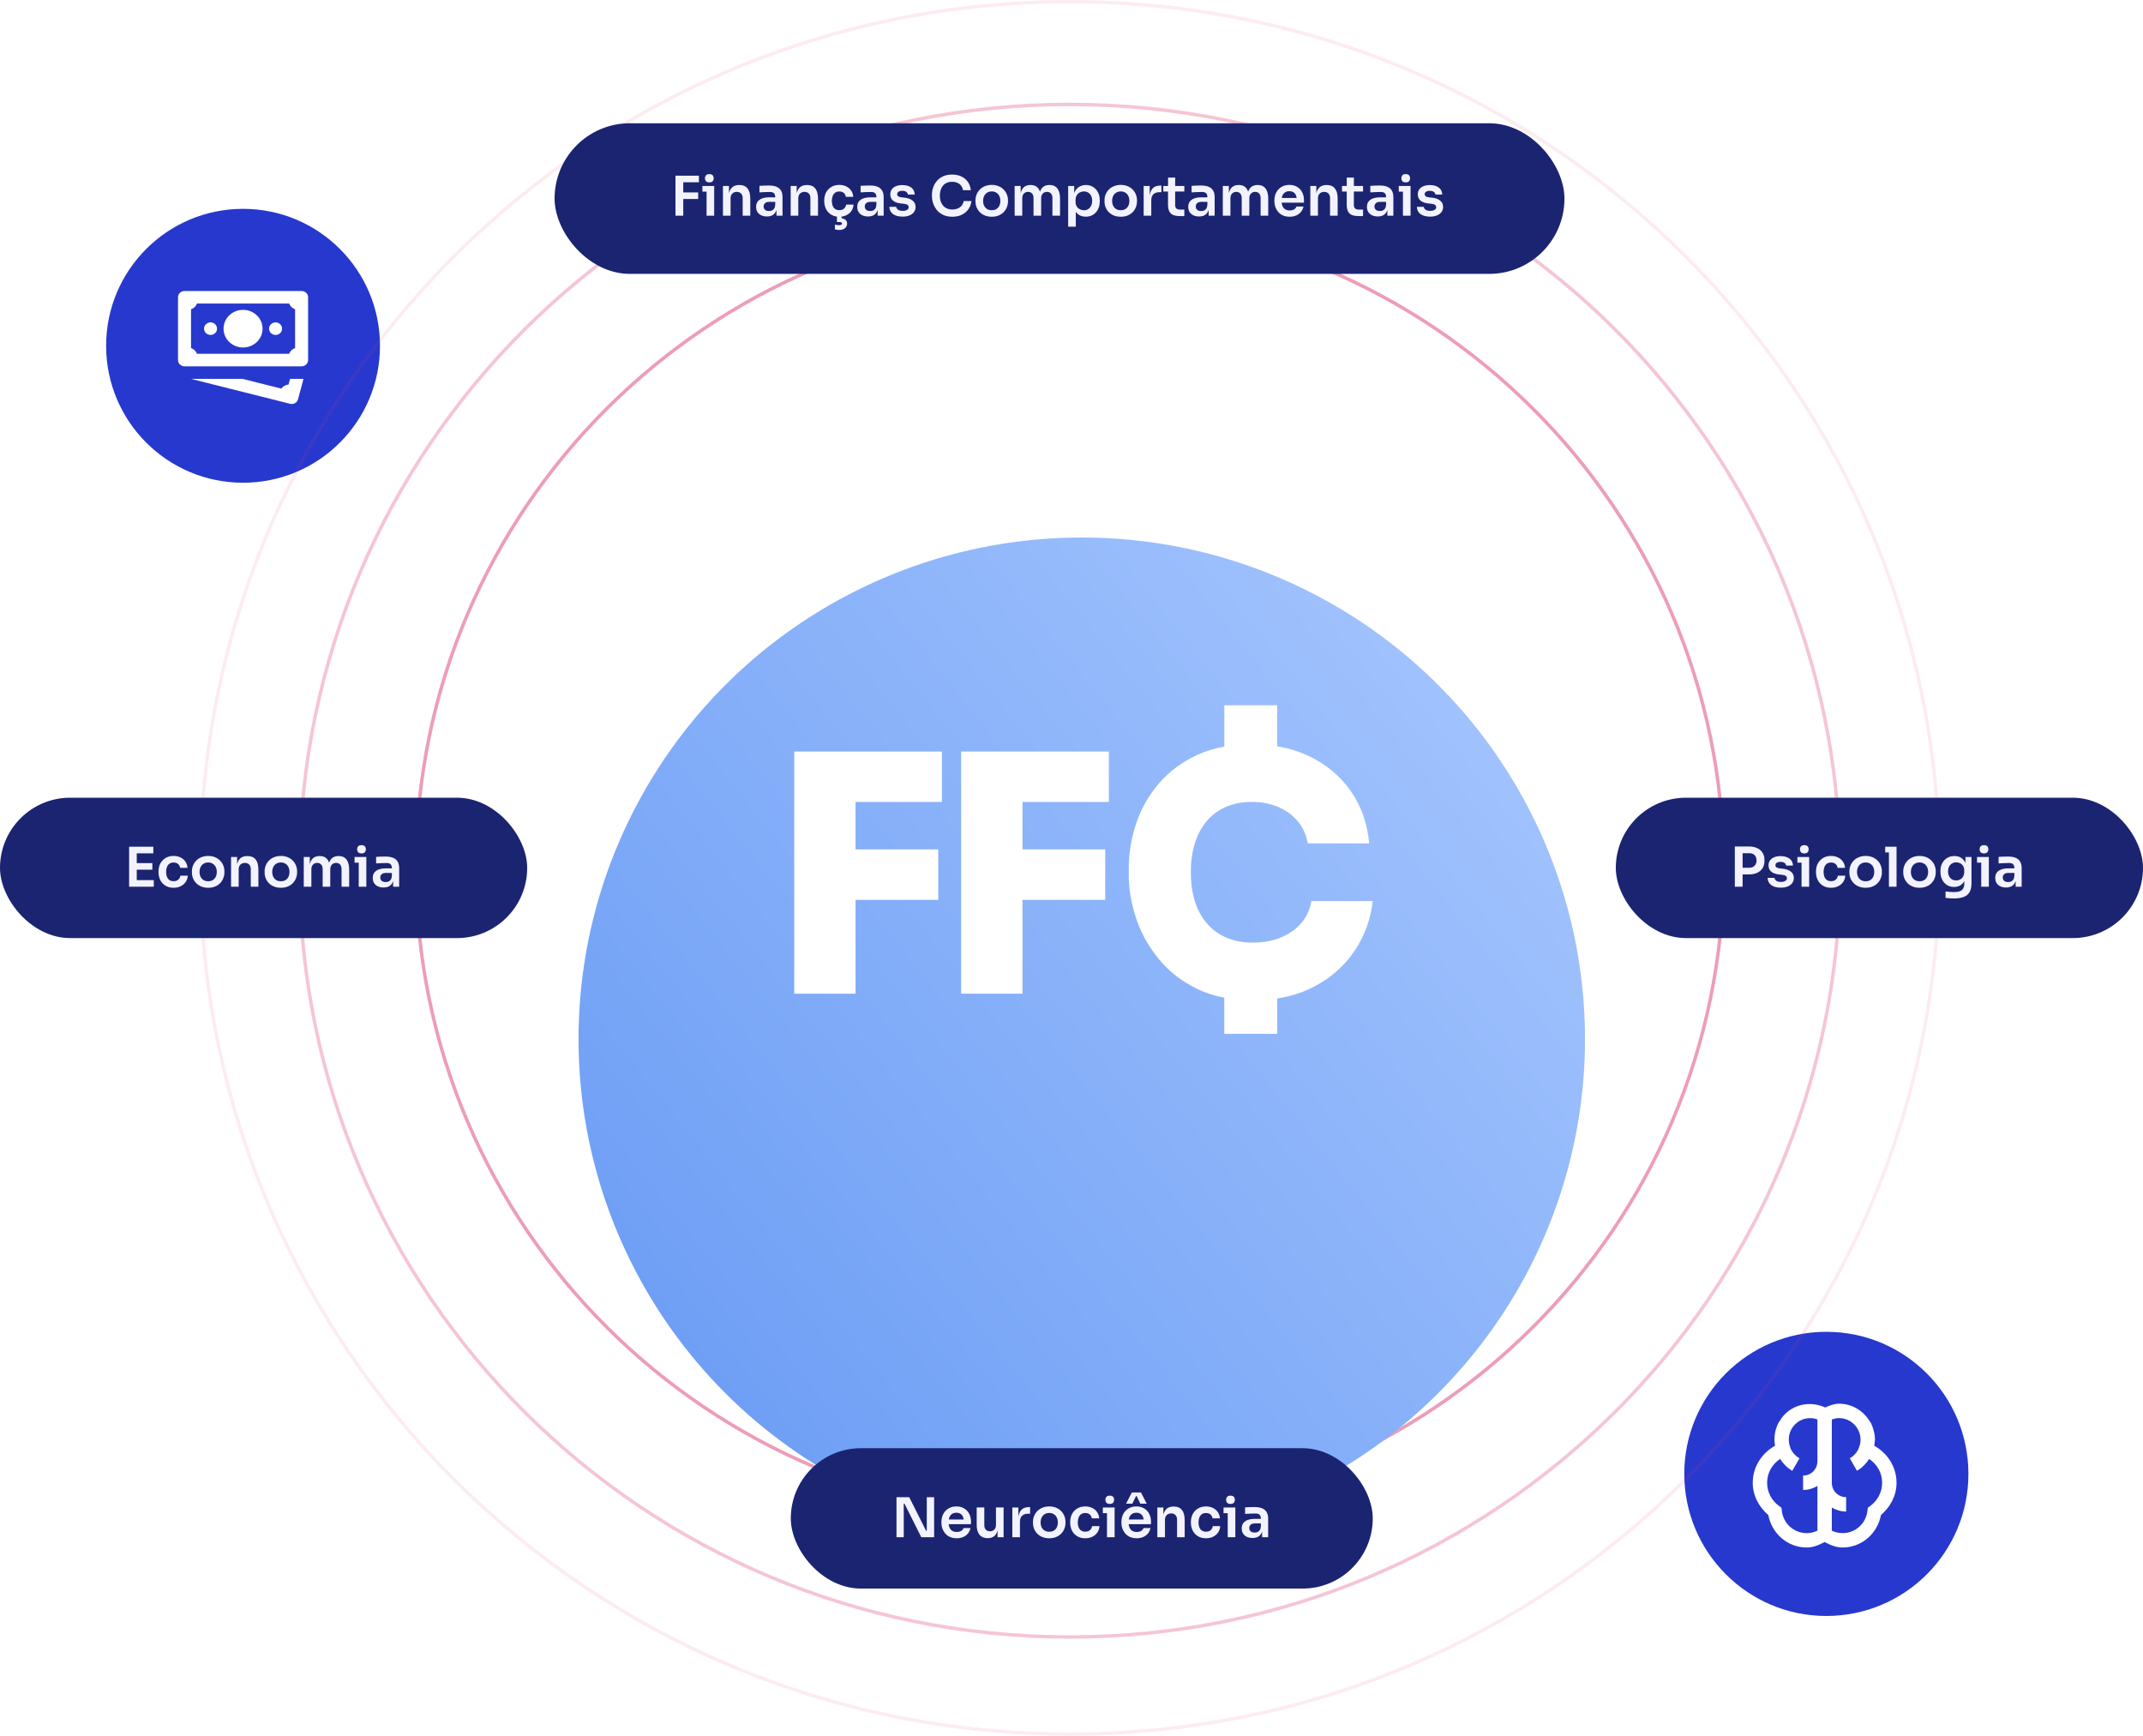 <svg width="626" height="507" viewBox="0 0 626 507" fill="none" xmlns="http://www.w3.org/2000/svg">
<circle cx="533.5" cy="430.5" r="41.5" fill="#2738CE"/>
<path d="M537.2 410C535.711 410 534.427 410.558 533.168 411.112C529.289 409.314 524.567 409.885 521.376 413.076C520.703 413.75 520.18 414.495 519.768 415.283L519.707 415.25C518.432 417.456 518.105 419.938 518.513 422.28C514.679 424.433 512 428.402 512 433.1C512 436.922 513.862 440.215 516.549 442.517C517.546 447.867 522.117 452 527.75 452C529.686 452 531.393 451.252 533 450.404C534.607 451.252 536.314 452 538.25 452C543.883 452 548.454 447.867 549.451 442.517C552.138 440.215 554 436.922 554 433.1C554 428.4 551.321 424.426 547.487 422.272C547.569 421.8 547.638 421.329 547.655 420.849C547.669 420.732 547.7 420.624 547.7 420.5C547.7 420.066 547.666 419.641 547.614 419.22C547.611 419.197 547.605 419.174 547.602 419.151C547.541 418.683 547.419 418.24 547.298 417.793C547.18 417.35 547.067 416.908 546.888 416.476C546.877 416.451 546.87 416.424 546.859 416.398C546.694 416.009 546.51 415.625 546.293 415.25L546.248 415.279C544.426 412.143 541.068 410 537.2 410ZM537.2 414.2C539.637 414.2 541.708 415.569 542.758 417.571C542.887 417.817 542.999 418.068 543.094 418.322C543.16 418.501 543.217 418.685 543.266 418.872C543.318 419.062 543.36 419.254 543.393 419.446C543.437 419.707 543.465 419.974 543.475 420.246C543.481 420.376 543.49 420.505 543.488 420.635C543.48 420.94 543.456 421.243 543.397 421.546C543.397 421.55 543.394 421.554 543.393 421.558C543.326 421.902 543.23 422.247 543.106 422.596L542.86 423.293C542.327 424.369 541.477 425.304 540.35 425.955L542.45 429.593C543.955 428.725 545.122 427.51 545.998 426.131C548.278 427.624 549.8 430.158 549.8 433.1C549.8 435.887 548.439 438.313 546.346 439.851L545.612 440.393L545.506 441.299C545.076 444.97 542.038 447.8 538.25 447.8C537.117 447.8 536.054 447.546 535.1 447.09V440.327C536.336 441.051 537.754 441.498 539.279 441.5L539.284 437.3C536.946 437.297 535.097 435.443 535.1 433.104V414.631C535.768 414.38 536.458 414.2 537.2 414.2ZM529.026 414.221C529.661 414.248 530.293 414.379 530.9 414.598V426.804H530.888C530.891 429.143 529.041 430.997 526.704 431L526.708 435.2C528.239 435.198 529.661 434.747 530.9 434.019V447.09C529.946 447.546 528.883 447.8 527.75 447.8C523.962 447.8 520.924 444.97 520.494 441.299L520.388 440.393L519.654 439.851C517.561 438.313 516.2 435.887 516.2 433.1C516.2 430.158 517.722 427.625 520.002 426.131C520.878 427.51 522.045 428.725 523.55 429.593L525.65 425.955C524.513 425.299 523.655 424.351 523.123 423.264L522.89 422.6C522.517 421.546 522.437 420.421 522.631 419.339C522.661 419.184 522.692 419.029 522.734 418.876C522.775 418.716 522.815 418.556 522.869 418.4C522.989 418.064 523.135 417.733 523.316 417.412C523.589 416.925 523.929 416.462 524.346 416.046C525.644 414.748 527.343 414.147 529.026 414.221Z" fill="white"/>
<circle cx="71" cy="101" r="40" fill="#2738CE"/>
<path d="M53.9 85C52.851 85 52 85.821 52 86.833V105.165C52 106.177 52.851 106.999 53.9 106.999H88.1C89.149 106.999 90 106.177 90 105.165V86.833C90 85.821 89.149 85 88.1 85H53.9ZM57.533 88.666H84.467C84.609 89.052 84.838 89.402 85.138 89.691C85.438 89.981 85.8 90.202 86.2 90.338V101.66C85.8 101.797 85.438 102.018 85.138 102.307C84.838 102.597 84.609 102.947 84.467 103.332H57.533C57.391 102.947 57.162 102.597 56.862 102.307C56.562 102.018 56.2 101.797 55.8 101.66V90.338C56.2 90.202 56.562 89.981 56.862 89.691C57.162 89.402 57.391 89.052 57.533 88.666ZM71 90.5C69.488 90.5 68.038 91.079 66.969 92.111C65.9 93.142 65.3 94.541 65.3 95.999C65.3 97.458 65.9 98.857 66.969 99.888C68.038 100.92 69.488 101.499 71 101.499C72.512 101.499 73.962 100.92 75.031 99.888C76.1 98.857 76.7 97.458 76.7 95.999C76.7 94.541 76.1 93.142 75.031 92.111C73.962 91.079 72.512 90.5 71 90.5ZM61.5 94.166C60.451 94.166 59.6 94.986 59.6 95.999C59.6 97.013 60.451 97.832 61.5 97.832C62.549 97.832 63.4 97.013 63.4 95.999C63.4 94.986 62.549 94.166 61.5 94.166ZM80.5 94.166C79.451 94.166 78.6 94.986 78.6 95.999C78.6 97.013 79.451 97.832 80.5 97.832C81.549 97.832 82.4 97.013 82.4 95.999C82.4 94.986 81.549 94.166 80.5 94.166ZM55.781 110.665L84.734 117.941C85.751 118.196 86.786 117.606 87.05 116.627L88.66 110.665H84.734L84.285 112.316C83.432 112.387 82.662 112.826 82.181 113.508L70.863 110.665H55.781Z" fill="white"/>
<path opacity="0.5" d="M503.5 253.5C503.5 358.432 417.989 443.5 312.5 443.5C207.011 443.5 121.5 358.432 121.5 253.5C121.5 148.568 207.011 63.5 312.5 63.5C417.989 63.5 503.5 148.568 503.5 253.5Z" stroke="#DD3C70"/>
<path opacity="0.3" d="M537.5 254.322C537.5 377.934 436.767 478.145 312.5 478.145C188.233 478.145 87.5 377.934 87.5 254.322C87.5 130.711 188.233 30.5 312.5 30.5C436.767 30.5 537.5 130.711 537.5 254.322Z" stroke="#DD3C70"/>
<path opacity="0.1" d="M566.5 253.5C566.5 393.226 452.782 506.5 312.5 506.5C172.218 506.5 58.5 393.226 58.5 253.5C58.5 113.774 172.218 0.5 312.5 0.5C452.782 0.5 566.5 113.774 566.5 253.5Z" stroke="#DD3C70"/>
<g filter="url(#filter0_d_198_64)">
<ellipse cx="316" cy="253.5" rx="147" ry="146.5" fill="url(#paint0_linear_198_64)"/>
</g>
<g clip-path="url(#clip0_198_64)">
<path d="M247.992 219.516H232V290.239H249.917V262.831H274.085V248.093H249.917V234.24H275.145V219.516H249.917H247.992Z" fill="white"/>
<path d="M296.743 219.516H280.764V290.239H298.68V262.831H322.849V248.093H298.68V234.24H323.908V219.516H298.68H296.743Z" fill="white"/>
<path d="M383.096 263.208C382.45 266.885 380.577 269.835 377.464 272.019C374.351 274.215 370.54 275.32 366.058 275.32C363.165 275.32 360.594 274.852 358.359 273.916C356.112 272.98 354.2 271.603 352.624 269.796C351.048 267.99 349.86 265.82 349.059 263.298C348.258 260.777 347.857 257.944 347.857 254.773C347.857 251.602 348.258 248.769 349.059 246.248C349.86 243.727 351.022 241.583 352.521 239.802C354.032 238.022 355.892 236.657 358.101 235.682C360.31 234.708 362.803 234.227 365.567 234.227C368.525 234.227 371.148 234.734 373.46 235.734C375.772 236.735 377.658 238.139 379.144 239.945C380.616 241.751 381.585 243.883 382.037 246.339H399.954C399.437 240.595 397.68 235.539 394.657 231.173C391.635 226.819 387.643 223.427 382.67 220.997C379.738 219.568 376.534 218.567 373.098 217.982V206H357.636V218.073C354.794 218.593 352.172 219.386 349.769 220.49C345.274 222.557 341.541 225.338 338.544 228.821C335.56 232.304 333.338 236.202 331.904 240.491C330.457 244.792 329.734 249.159 329.734 253.617V255.748C329.734 259.751 330.444 263.883 331.852 268.146C333.26 272.409 335.444 276.372 338.402 280.011C341.36 283.663 345.106 286.6 349.666 288.822C352.068 289.992 354.729 290.85 357.623 291.408V301.974H373.085V291.642C377.012 291.032 380.564 289.901 383.755 288.237C388.767 285.625 392.746 282.116 395.691 277.724C398.649 273.331 400.406 268.484 400.987 263.195H383.07L383.096 263.208Z" fill="white"/>
</g>
<rect x="162" y="36" width="295" height="44" rx="22" fill="#1B2471"/>
<path d="M197.315 63V51.32H199.587V63H197.315ZM199.267 58.136V56.216L203.939 56.2V58.12L199.267 58.136ZM199.267 53.24V51.32H204.163V53.24H199.267ZM206.399 63V54.312H208.623V63H206.399ZM205.183 55.976V54.312H208.623V55.976H205.183ZM207.215 53.272C206.777 53.272 206.452 53.16 206.239 52.936C206.036 52.701 205.935 52.413 205.935 52.072C205.935 51.709 206.036 51.416 206.239 51.192C206.452 50.968 206.777 50.856 207.215 50.856C207.652 50.856 207.972 50.968 208.175 51.192C208.377 51.416 208.479 51.709 208.479 52.072C208.479 52.413 208.377 52.701 208.175 52.936C207.972 53.16 207.652 53.272 207.215 53.272ZM211.186 63V54.312H212.946V58.04H212.786C212.786 57.155 212.903 56.419 213.138 55.832C213.373 55.235 213.719 54.787 214.178 54.488C214.647 54.189 215.229 54.04 215.922 54.04H216.018C217.053 54.04 217.837 54.376 218.37 55.048C218.903 55.709 219.17 56.701 219.17 58.024V63H216.946V57.832C216.946 57.299 216.791 56.867 216.482 56.536C216.183 56.205 215.767 56.04 215.234 56.04C214.69 56.04 214.247 56.211 213.906 56.552C213.575 56.883 213.41 57.331 213.41 57.896V63H211.186ZM226.825 63V60.424H226.457V57.56C226.457 57.059 226.334 56.685 226.089 56.44C225.844 56.195 225.465 56.072 224.953 56.072C224.686 56.072 224.366 56.077 223.993 56.088C223.62 56.099 223.241 56.115 222.857 56.136C222.484 56.147 222.148 56.163 221.849 56.184V54.296C222.094 54.275 222.372 54.253 222.681 54.232C222.99 54.211 223.305 54.2 223.625 54.2C223.956 54.189 224.265 54.184 224.553 54.184C225.449 54.184 226.19 54.301 226.777 54.536C227.374 54.771 227.822 55.139 228.121 55.64C228.43 56.141 228.585 56.797 228.585 57.608V63H226.825ZM224.025 63.224C223.396 63.224 222.841 63.112 222.361 62.888C221.892 62.664 221.524 62.344 221.257 61.928C221.001 61.512 220.873 61.011 220.873 60.424C220.873 59.784 221.028 59.261 221.337 58.856C221.657 58.451 222.1 58.147 222.665 57.944C223.241 57.741 223.913 57.64 224.681 57.64H226.697V58.968H224.649C224.137 58.968 223.742 59.096 223.465 59.352C223.198 59.597 223.065 59.917 223.065 60.312C223.065 60.707 223.198 61.027 223.465 61.272C223.742 61.517 224.137 61.64 224.649 61.64C224.958 61.64 225.241 61.587 225.497 61.48C225.764 61.363 225.982 61.171 226.153 60.904C226.334 60.627 226.436 60.253 226.457 59.784L227.001 60.408C226.948 61.016 226.798 61.528 226.553 61.944C226.318 62.36 225.988 62.68 225.561 62.904C225.145 63.117 224.633 63.224 224.025 63.224ZM230.967 63V54.312H232.727V58.04H232.567C232.567 57.155 232.684 56.419 232.919 55.832C233.154 55.235 233.5 54.787 233.959 54.488C234.428 54.189 235.01 54.04 235.703 54.04H235.799C236.834 54.04 237.618 54.376 238.151 55.048C238.684 55.709 238.951 56.701 238.951 58.024V63H236.727V57.832C236.727 57.299 236.572 56.867 236.263 56.536C235.964 56.205 235.548 56.04 235.015 56.04C234.471 56.04 234.028 56.211 233.687 56.552C233.356 56.883 233.191 57.331 233.191 57.896V63H230.967ZM245.198 63.304C244.441 63.304 243.785 63.176 243.23 62.92C242.686 62.664 242.227 62.323 241.854 61.896C241.491 61.469 241.219 60.989 241.038 60.456C240.857 59.923 240.766 59.379 240.766 58.824V58.52C240.766 57.933 240.857 57.373 241.038 56.84C241.23 56.296 241.513 55.816 241.886 55.4C242.259 54.973 242.718 54.637 243.262 54.392C243.817 54.136 244.457 54.008 245.182 54.008C245.939 54.008 246.617 54.157 247.214 54.456C247.811 54.744 248.286 55.149 248.638 55.672C249.001 56.195 249.203 56.803 249.246 57.496H247.086C247.033 57.048 246.841 56.675 246.51 56.376C246.19 56.077 245.747 55.928 245.182 55.928C244.691 55.928 244.281 56.045 243.95 56.28C243.63 56.515 243.39 56.84 243.23 57.256C243.07 57.661 242.99 58.131 242.99 58.664C242.99 59.176 243.065 59.64 243.214 60.056C243.374 60.472 243.614 60.797 243.934 61.032C244.265 61.267 244.686 61.384 245.198 61.384C245.582 61.384 245.913 61.315 246.19 61.176C246.467 61.037 246.686 60.845 246.846 60.6C247.017 60.355 247.123 60.077 247.166 59.768H249.326C249.283 60.472 249.075 61.091 248.702 61.624C248.339 62.147 247.854 62.557 247.246 62.856C246.649 63.155 245.966 63.304 245.198 63.304ZM245.118 67.176C244.883 67.176 244.654 67.155 244.43 67.112C244.217 67.08 244.035 67.043 243.886 67V65.608C244.035 65.651 244.211 65.688 244.414 65.72C244.627 65.763 244.835 65.784 245.038 65.784C245.358 65.784 245.593 65.736 245.742 65.64C245.891 65.555 245.966 65.437 245.966 65.288C245.966 65.149 245.907 65.043 245.79 64.968C245.683 64.893 245.497 64.856 245.23 64.856H244.478V62.808H245.822V64.376L244.99 63.72H245.23C245.913 63.72 246.451 63.853 246.846 64.12C247.251 64.387 247.454 64.781 247.454 65.304C247.454 65.827 247.251 66.269 246.846 66.632C246.441 66.995 245.865 67.176 245.118 67.176ZM256.372 63V60.424H256.004V57.56C256.004 57.059 255.881 56.685 255.636 56.44C255.39 56.195 255.012 56.072 254.5 56.072C254.233 56.072 253.913 56.077 253.54 56.088C253.166 56.099 252.788 56.115 252.404 56.136C252.03 56.147 251.694 56.163 251.396 56.184V54.296C251.641 54.275 251.918 54.253 252.228 54.232C252.537 54.211 252.852 54.2 253.172 54.2C253.502 54.189 253.812 54.184 254.1 54.184C254.996 54.184 255.737 54.301 256.324 54.536C256.921 54.771 257.369 55.139 257.668 55.64C257.977 56.141 258.132 56.797 258.132 57.608V63H256.372ZM253.572 63.224C252.942 63.224 252.388 63.112 251.908 62.888C251.438 62.664 251.07 62.344 250.804 61.928C250.548 61.512 250.42 61.011 250.42 60.424C250.42 59.784 250.574 59.261 250.884 58.856C251.204 58.451 251.646 58.147 252.212 57.944C252.788 57.741 253.46 57.64 254.228 57.64H256.244V58.968H254.196C253.684 58.968 253.289 59.096 253.012 59.352C252.745 59.597 252.612 59.917 252.612 60.312C252.612 60.707 252.745 61.027 253.012 61.272C253.289 61.517 253.684 61.64 254.196 61.64C254.505 61.64 254.788 61.587 255.044 61.48C255.31 61.363 255.529 61.171 255.7 60.904C255.881 60.627 255.982 60.253 256.004 59.784L256.548 60.408C256.494 61.016 256.345 61.528 256.1 61.944C255.865 62.36 255.534 62.68 255.108 62.904C254.692 63.117 254.18 63.224 253.572 63.224ZM263.666 63.272C262.471 63.272 261.533 63.021 260.85 62.52C260.178 62.008 259.826 61.304 259.794 60.408H261.794C261.826 60.707 261.991 60.979 262.29 61.224C262.589 61.469 263.058 61.592 263.698 61.592C264.231 61.592 264.653 61.496 264.962 61.304C265.282 61.112 265.442 60.851 265.442 60.52C265.442 60.232 265.319 60.003 265.074 59.832C264.839 59.661 264.434 59.549 263.858 59.496L263.09 59.416C262.119 59.309 261.373 59.032 260.85 58.584C260.327 58.136 260.066 57.539 260.066 56.792C260.066 56.195 260.215 55.693 260.514 55.288C260.813 54.883 261.223 54.579 261.746 54.376C262.279 54.163 262.887 54.056 263.57 54.056C264.637 54.056 265.501 54.291 266.162 54.76C266.823 55.229 267.17 55.917 267.202 56.824H265.202C265.181 56.525 265.031 56.269 264.754 56.056C264.477 55.843 264.077 55.736 263.554 55.736C263.085 55.736 262.722 55.827 262.466 56.008C262.21 56.189 262.082 56.424 262.082 56.712C262.082 56.989 262.183 57.203 262.386 57.352C262.599 57.501 262.941 57.603 263.41 57.656L264.178 57.736C265.202 57.843 266.002 58.125 266.578 58.584C267.165 59.043 267.458 59.661 267.458 60.44C267.458 61.016 267.298 61.517 266.978 61.944C266.669 62.36 266.231 62.685 265.666 62.92C265.101 63.155 264.434 63.272 263.666 63.272ZM278.188 63.304C277.132 63.304 276.226 63.117 275.468 62.744C274.711 62.371 274.092 61.885 273.612 61.288C273.143 60.691 272.796 60.04 272.572 59.336C272.348 58.632 272.236 57.955 272.236 57.304V56.952C272.236 56.227 272.348 55.512 272.572 54.808C272.807 54.104 273.164 53.464 273.644 52.888C274.124 52.312 274.732 51.853 275.468 51.512C276.215 51.16 277.095 50.984 278.108 50.984C279.164 50.984 280.082 51.176 280.86 51.56C281.65 51.933 282.279 52.467 282.748 53.16C283.218 53.843 283.5 54.643 283.596 55.56H281.308C281.223 55.027 281.031 54.579 280.732 54.216C280.444 53.843 280.076 53.565 279.628 53.384C279.18 53.192 278.674 53.096 278.108 53.096C277.532 53.096 277.02 53.197 276.572 53.4C276.124 53.592 275.751 53.869 275.452 54.232C275.154 54.595 274.924 55.021 274.764 55.512C274.615 56.003 274.54 56.547 274.54 57.144C274.54 57.72 274.615 58.253 274.764 58.744C274.924 59.235 275.159 59.667 275.468 60.04C275.778 60.403 276.156 60.685 276.604 60.888C277.063 61.091 277.591 61.192 278.188 61.192C279.063 61.192 279.799 60.979 280.396 60.552C281.004 60.115 281.372 59.507 281.5 58.728H283.788C283.682 59.56 283.399 60.323 282.94 61.016C282.482 61.709 281.852 62.264 281.052 62.68C280.252 63.096 279.298 63.304 278.188 63.304ZM289.706 63.304C288.938 63.304 288.26 63.181 287.674 62.936C287.087 62.691 286.591 62.36 286.186 61.944C285.78 61.517 285.471 61.037 285.258 60.504C285.055 59.971 284.954 59.416 284.954 58.84V58.504C284.954 57.907 285.06 57.341 285.274 56.808C285.498 56.264 285.812 55.784 286.218 55.368C286.634 54.941 287.135 54.611 287.722 54.376C288.308 54.131 288.97 54.008 289.706 54.008C290.442 54.008 291.103 54.131 291.69 54.376C292.276 54.611 292.772 54.941 293.178 55.368C293.594 55.784 293.908 56.264 294.122 56.808C294.335 57.341 294.442 57.907 294.442 58.504V58.84C294.442 59.416 294.335 59.971 294.122 60.504C293.919 61.037 293.615 61.517 293.21 61.944C292.804 62.36 292.308 62.691 291.722 62.936C291.135 63.181 290.463 63.304 289.706 63.304ZM289.706 61.4C290.25 61.4 290.708 61.283 291.082 61.048C291.455 60.803 291.738 60.477 291.93 60.072C292.122 59.656 292.218 59.187 292.218 58.664C292.218 58.131 292.116 57.661 291.914 57.256C291.722 56.84 291.434 56.515 291.05 56.28C290.676 56.035 290.228 55.912 289.706 55.912C289.183 55.912 288.73 56.035 288.346 56.28C287.972 56.515 287.684 56.84 287.482 57.256C287.279 57.661 287.178 58.131 287.178 58.664C287.178 59.187 287.274 59.656 287.466 60.072C287.668 60.477 287.956 60.803 288.33 61.048C288.703 61.283 289.162 61.4 289.706 61.4ZM296.389 63V54.312H298.149V58.04H297.989C297.989 57.165 298.101 56.435 298.325 55.848C298.549 55.251 298.88 54.803 299.317 54.504C299.765 54.195 300.32 54.04 300.981 54.04H301.077C301.749 54.04 302.304 54.195 302.741 54.504C303.189 54.803 303.52 55.251 303.733 55.848C303.957 56.435 304.069 57.165 304.069 58.04H303.509C303.509 57.165 303.621 56.435 303.845 55.848C304.08 55.251 304.416 54.803 304.853 54.504C305.301 54.195 305.856 54.04 306.517 54.04H306.613C307.285 54.04 307.845 54.195 308.293 54.504C308.741 54.803 309.077 55.251 309.301 55.848C309.536 56.435 309.653 57.165 309.653 58.04V63H307.429V57.832C307.429 57.288 307.29 56.856 307.013 56.536C306.736 56.205 306.341 56.04 305.829 56.04C305.317 56.04 304.906 56.211 304.597 56.552C304.288 56.883 304.133 57.331 304.133 57.896V63H301.909V57.832C301.909 57.288 301.77 56.856 301.493 56.536C301.216 56.205 300.821 56.04 300.309 56.04C299.797 56.04 299.386 56.211 299.077 56.552C298.768 56.883 298.613 57.331 298.613 57.896V63H296.389ZM312.03 66.2V54.312H313.79V58.056L313.518 58.04C313.56 57.155 313.742 56.413 314.062 55.816C314.392 55.219 314.83 54.776 315.374 54.488C315.918 54.189 316.526 54.04 317.198 54.04C317.816 54.04 318.371 54.152 318.862 54.376C319.363 54.6 319.79 54.915 320.142 55.32C320.504 55.725 320.782 56.2 320.974 56.744C321.166 57.277 321.262 57.853 321.262 58.472V58.808C321.262 59.437 321.166 60.024 320.974 60.568C320.792 61.101 320.52 61.576 320.158 61.992C319.806 62.397 319.379 62.717 318.878 62.952C318.376 63.176 317.816 63.288 317.198 63.288C316.547 63.288 315.95 63.155 315.406 62.888C314.872 62.611 314.44 62.189 314.11 61.624C313.779 61.048 313.592 60.307 313.55 59.4L314.254 60.472V66.2H312.03ZM316.638 61.416C317.118 61.416 317.534 61.299 317.886 61.064C318.248 60.829 318.531 60.504 318.734 60.088C318.936 59.661 319.038 59.181 319.038 58.648C319.038 58.093 318.936 57.613 318.734 57.208C318.531 56.803 318.248 56.488 317.886 56.264C317.534 56.029 317.118 55.912 316.638 55.912C316.2 55.912 315.795 56.008 315.422 56.2C315.059 56.392 314.76 56.675 314.526 57.048C314.302 57.421 314.19 57.869 314.19 58.392V59.032C314.19 59.533 314.307 59.96 314.542 60.312C314.776 60.664 315.08 60.936 315.454 61.128C315.827 61.32 316.222 61.416 316.638 61.416ZM327.393 63.304C326.625 63.304 325.948 63.181 325.361 62.936C324.774 62.691 324.278 62.36 323.873 61.944C323.468 61.517 323.158 61.037 322.945 60.504C322.742 59.971 322.641 59.416 322.641 58.84V58.504C322.641 57.907 322.748 57.341 322.961 56.808C323.185 56.264 323.5 55.784 323.905 55.368C324.321 54.941 324.822 54.611 325.409 54.376C325.996 54.131 326.657 54.008 327.393 54.008C328.129 54.008 328.79 54.131 329.377 54.376C329.964 54.611 330.46 54.941 330.865 55.368C331.281 55.784 331.596 56.264 331.809 56.808C332.022 57.341 332.129 57.907 332.129 58.504V58.84C332.129 59.416 332.022 59.971 331.809 60.504C331.606 61.037 331.302 61.517 330.897 61.944C330.492 62.36 329.996 62.691 329.409 62.936C328.822 63.181 328.15 63.304 327.393 63.304ZM327.393 61.4C327.937 61.4 328.396 61.283 328.769 61.048C329.142 60.803 329.425 60.477 329.617 60.072C329.809 59.656 329.905 59.187 329.905 58.664C329.905 58.131 329.804 57.661 329.601 57.256C329.409 56.84 329.121 56.515 328.737 56.28C328.364 56.035 327.916 55.912 327.393 55.912C326.87 55.912 326.417 56.035 326.033 56.28C325.66 56.515 325.372 56.84 325.169 57.256C324.966 57.661 324.865 58.131 324.865 58.664C324.865 59.187 324.961 59.656 325.153 60.072C325.356 60.477 325.644 60.803 326.017 61.048C326.39 61.283 326.849 61.4 327.393 61.4ZM334.077 63V54.312H335.837V57.992H335.789C335.789 56.744 336.055 55.8 336.589 55.16C337.122 54.52 337.906 54.2 338.941 54.2H339.261V56.136H338.653C337.906 56.136 337.325 56.339 336.909 56.744C336.503 57.139 336.301 57.715 336.301 58.472V63H334.077ZM344.712 63.112C343.912 63.112 343.251 63.011 342.728 62.808C342.216 62.595 341.832 62.243 341.576 61.752C341.32 61.251 341.192 60.579 341.192 59.736L341.208 51.864H343.288L343.272 59.88C343.272 60.307 343.384 60.637 343.608 60.872C343.843 61.096 344.173 61.208 344.6 61.208H345.96V63.112H344.712ZM339.816 55.944V54.312H345.96V55.944H339.816ZM353.059 63V60.424H352.691V57.56C352.691 57.059 352.569 56.685 352.323 56.44C352.078 56.195 351.699 56.072 351.187 56.072C350.921 56.072 350.601 56.077 350.227 56.088C349.854 56.099 349.475 56.115 349.091 56.136C348.718 56.147 348.382 56.163 348.083 56.184V54.296C348.329 54.275 348.606 54.253 348.915 54.232C349.225 54.211 349.539 54.2 349.859 54.2C350.19 54.189 350.499 54.184 350.787 54.184C351.683 54.184 352.425 54.301 353.011 54.536C353.609 54.771 354.057 55.139 354.355 55.64C354.665 56.141 354.819 56.797 354.819 57.608V63H353.059ZM350.259 63.224C349.63 63.224 349.075 63.112 348.595 62.888C348.126 62.664 347.758 62.344 347.491 61.928C347.235 61.512 347.107 61.011 347.107 60.424C347.107 59.784 347.262 59.261 347.571 58.856C347.891 58.451 348.334 58.147 348.899 57.944C349.475 57.741 350.147 57.64 350.915 57.64H352.931V58.968H350.883C350.371 58.968 349.977 59.096 349.699 59.352C349.433 59.597 349.299 59.917 349.299 60.312C349.299 60.707 349.433 61.027 349.699 61.272C349.977 61.517 350.371 61.64 350.883 61.64C351.193 61.64 351.475 61.587 351.731 61.48C351.998 61.363 352.217 61.171 352.387 60.904C352.569 60.627 352.67 60.253 352.691 59.784L353.235 60.408C353.182 61.016 353.033 61.528 352.787 61.944C352.553 62.36 352.222 62.68 351.795 62.904C351.379 63.117 350.867 63.224 350.259 63.224ZM357.202 63V54.312H358.962V58.04H358.802C358.802 57.165 358.914 56.435 359.138 55.848C359.362 55.251 359.692 54.803 360.13 54.504C360.578 54.195 361.132 54.04 361.794 54.04H361.89C362.562 54.04 363.116 54.195 363.554 54.504C364.002 54.803 364.332 55.251 364.546 55.848C364.77 56.435 364.882 57.165 364.882 58.04H364.322C364.322 57.165 364.434 56.435 364.658 55.848C364.892 55.251 365.228 54.803 365.666 54.504C366.114 54.195 366.668 54.04 367.33 54.04H367.426C368.098 54.04 368.658 54.195 369.106 54.504C369.554 54.803 369.89 55.251 370.114 55.848C370.348 56.435 370.466 57.165 370.466 58.04V63H368.242V57.832C368.242 57.288 368.103 56.856 367.826 56.536C367.548 56.205 367.154 56.04 366.642 56.04C366.13 56.04 365.719 56.211 365.41 56.552C365.1 56.883 364.946 57.331 364.946 57.896V63H362.722V57.832C362.722 57.288 362.583 56.856 362.306 56.536C362.028 56.205 361.634 56.04 361.122 56.04C360.61 56.04 360.199 56.211 359.89 56.552C359.58 56.883 359.426 57.331 359.426 57.896V63H357.202ZM376.73 63.304C375.983 63.304 375.327 63.176 374.762 62.92C374.207 62.664 373.743 62.323 373.37 61.896C373.007 61.459 372.73 60.973 372.538 60.44C372.357 59.907 372.266 59.363 372.266 58.808V58.504C372.266 57.928 372.357 57.373 372.538 56.84C372.73 56.296 373.007 55.816 373.37 55.4C373.743 54.973 374.202 54.637 374.746 54.392C375.29 54.136 375.919 54.008 376.634 54.008C377.573 54.008 378.357 54.216 378.986 54.632C379.626 55.037 380.106 55.576 380.426 56.248C380.746 56.909 380.906 57.624 380.906 58.392V59.192H373.21V57.832H379.514L378.826 58.504C378.826 57.949 378.746 57.475 378.586 57.08C378.426 56.685 378.181 56.381 377.85 56.168C377.53 55.955 377.125 55.848 376.634 55.848C376.143 55.848 375.727 55.96 375.386 56.184C375.045 56.408 374.783 56.733 374.602 57.16C374.431 57.576 374.346 58.077 374.346 58.664C374.346 59.208 374.431 59.693 374.602 60.12C374.773 60.536 375.034 60.867 375.386 61.112C375.738 61.347 376.186 61.464 376.73 61.464C377.274 61.464 377.717 61.357 378.058 61.144C378.399 60.92 378.618 60.648 378.714 60.328H380.762C380.634 60.925 380.389 61.448 380.026 61.896C379.663 62.344 379.199 62.691 378.634 62.936C378.079 63.181 377.445 63.304 376.73 63.304ZM382.764 63V54.312H384.524V58.04H384.364C384.364 57.155 384.481 56.419 384.716 55.832C384.951 55.235 385.297 54.787 385.756 54.488C386.225 54.189 386.807 54.04 387.5 54.04H387.596C388.631 54.04 389.415 54.376 389.948 55.048C390.481 55.709 390.748 56.701 390.748 58.024V63H388.524V57.832C388.524 57.299 388.369 56.867 388.06 56.536C387.761 56.205 387.345 56.04 386.812 56.04C386.268 56.04 385.825 56.211 385.484 56.552C385.153 56.883 384.988 57.331 384.988 57.896V63H382.764ZM396.915 63.112C396.115 63.112 395.454 63.011 394.931 62.808C394.419 62.595 394.035 62.243 393.779 61.752C393.523 61.251 393.395 60.579 393.395 59.736L393.411 51.864H395.491L395.475 59.88C395.475 60.307 395.587 60.637 395.811 60.872C396.046 61.096 396.376 61.208 396.803 61.208H398.163V63.112H396.915ZM392.019 55.944V54.312H398.163V55.944H392.019ZM405.262 63V60.424H404.894V57.56C404.894 57.059 404.772 56.685 404.526 56.44C404.281 56.195 403.902 56.072 403.39 56.072C403.124 56.072 402.804 56.077 402.43 56.088C402.057 56.099 401.678 56.115 401.294 56.136C400.921 56.147 400.585 56.163 400.286 56.184V54.296C400.532 54.275 400.809 54.253 401.118 54.232C401.428 54.211 401.742 54.2 402.062 54.2C402.393 54.189 402.702 54.184 402.99 54.184C403.886 54.184 404.628 54.301 405.214 54.536C405.812 54.771 406.26 55.139 406.558 55.64C406.868 56.141 407.022 56.797 407.022 57.608V63H405.262ZM402.462 63.224C401.833 63.224 401.278 63.112 400.798 62.888C400.329 62.664 399.961 62.344 399.694 61.928C399.438 61.512 399.31 61.011 399.31 60.424C399.31 59.784 399.465 59.261 399.774 58.856C400.094 58.451 400.537 58.147 401.102 57.944C401.678 57.741 402.35 57.64 403.118 57.64H405.134V58.968H403.086C402.574 58.968 402.18 59.096 401.902 59.352C401.636 59.597 401.502 59.917 401.502 60.312C401.502 60.707 401.636 61.027 401.902 61.272C402.18 61.517 402.574 61.64 403.086 61.64C403.396 61.64 403.678 61.587 403.934 61.48C404.201 61.363 404.42 61.171 404.59 60.904C404.772 60.627 404.873 60.253 404.894 59.784L405.438 60.408C405.385 61.016 405.236 61.528 404.99 61.944C404.756 62.36 404.425 62.68 403.998 62.904C403.582 63.117 403.07 63.224 402.462 63.224ZM409.821 63V54.312H412.045V63H409.821ZM408.605 55.976V54.312H412.045V55.976H408.605ZM410.637 53.272C410.199 53.272 409.874 53.16 409.661 52.936C409.458 52.701 409.357 52.413 409.357 52.072C409.357 51.709 409.458 51.416 409.661 51.192C409.874 50.968 410.199 50.856 410.637 50.856C411.074 50.856 411.394 50.968 411.597 51.192C411.799 51.416 411.901 51.709 411.901 52.072C411.901 52.413 411.799 52.701 411.597 52.936C411.394 53.16 411.074 53.272 410.637 53.272ZM417.76 63.272C416.565 63.272 415.626 63.021 414.944 62.52C414.272 62.008 413.92 61.304 413.888 60.408H415.888C415.92 60.707 416.085 60.979 416.384 61.224C416.682 61.469 417.152 61.592 417.792 61.592C418.325 61.592 418.746 61.496 419.056 61.304C419.376 61.112 419.536 60.851 419.536 60.52C419.536 60.232 419.413 60.003 419.168 59.832C418.933 59.661 418.528 59.549 417.952 59.496L417.184 59.416C416.213 59.309 415.466 59.032 414.944 58.584C414.421 58.136 414.16 57.539 414.16 56.792C414.16 56.195 414.309 55.693 414.608 55.288C414.906 54.883 415.317 54.579 415.84 54.376C416.373 54.163 416.981 54.056 417.664 54.056C418.73 54.056 419.594 54.291 420.256 54.76C420.917 55.229 421.264 55.917 421.296 56.824H419.296C419.274 56.525 419.125 56.269 418.848 56.056C418.57 55.843 418.17 55.736 417.648 55.736C417.178 55.736 416.816 55.827 416.56 56.008C416.304 56.189 416.176 56.424 416.176 56.712C416.176 56.989 416.277 57.203 416.48 57.352C416.693 57.501 417.034 57.603 417.504 57.656L418.272 57.736C419.296 57.843 420.096 58.125 420.672 58.584C421.258 59.043 421.552 59.661 421.552 60.44C421.552 61.016 421.392 61.517 421.072 61.944C420.762 62.36 420.325 62.685 419.76 62.92C419.194 63.155 418.528 63.272 417.76 63.272Z" fill="#F3F3FF"/>
<rect x="472" y="233" width="154" height="41" rx="20.5" fill="#1B2471"/>
<path d="M508.72 255.416V253.448H510.992C511.451 253.448 511.835 253.357 512.144 253.176C512.464 252.995 512.704 252.744 512.864 252.424C513.035 252.104 513.12 251.736 513.12 251.32C513.12 250.904 513.035 250.536 512.864 250.216C512.704 249.896 512.464 249.651 512.144 249.48C511.835 249.299 511.451 249.208 510.992 249.208H508.72V247.24H510.8C511.781 247.24 512.613 247.4 513.296 247.72C513.989 248.04 514.517 248.499 514.88 249.096C515.243 249.683 515.424 250.381 515.424 251.192V251.448C515.424 252.259 515.243 252.963 514.88 253.56C514.517 254.147 513.989 254.605 513.296 254.936C512.613 255.256 511.781 255.416 510.8 255.416H508.72ZM506.768 259V247.24H509.04V259H506.768ZM520.213 259.272C519.018 259.272 518.08 259.021 517.397 258.52C516.725 258.008 516.373 257.304 516.341 256.408H518.341C518.373 256.707 518.538 256.979 518.837 257.224C519.136 257.469 519.605 257.592 520.245 257.592C520.778 257.592 521.2 257.496 521.509 257.304C521.829 257.112 521.989 256.851 521.989 256.52C521.989 256.232 521.866 256.003 521.621 255.832C521.386 255.661 520.981 255.549 520.405 255.496L519.637 255.416C518.666 255.309 517.92 255.032 517.397 254.584C516.874 254.136 516.613 253.539 516.613 252.792C516.613 252.195 516.762 251.693 517.061 251.288C517.36 250.883 517.77 250.579 518.293 250.376C518.826 250.163 519.434 250.056 520.117 250.056C521.184 250.056 522.048 250.291 522.709 250.76C523.37 251.229 523.717 251.917 523.749 252.824H521.749C521.728 252.525 521.578 252.269 521.301 252.056C521.024 251.843 520.624 251.736 520.101 251.736C519.632 251.736 519.269 251.827 519.013 252.008C518.757 252.189 518.629 252.424 518.629 252.712C518.629 252.989 518.73 253.203 518.933 253.352C519.146 253.501 519.488 253.603 519.957 253.656L520.725 253.736C521.749 253.843 522.549 254.125 523.125 254.584C523.712 255.043 524.005 255.661 524.005 256.44C524.005 257.016 523.845 257.517 523.525 257.944C523.216 258.36 522.778 258.685 522.213 258.92C521.648 259.155 520.981 259.272 520.213 259.272ZM526.258 259V250.312H528.482V259H526.258ZM525.042 251.976V250.312H528.482V251.976H525.042ZM527.074 249.272C526.637 249.272 526.311 249.16 526.098 248.936C525.895 248.701 525.794 248.413 525.794 248.072C525.794 247.709 525.895 247.416 526.098 247.192C526.311 246.968 526.637 246.856 527.074 246.856C527.511 246.856 527.831 246.968 528.034 247.192C528.237 247.416 528.338 247.709 528.338 248.072C528.338 248.413 528.237 248.701 528.034 248.936C527.831 249.16 527.511 249.272 527.074 249.272ZM534.901 259.304C534.144 259.304 533.488 259.176 532.933 258.92C532.389 258.664 531.931 258.323 531.557 257.896C531.195 257.469 530.923 256.989 530.741 256.456C530.56 255.923 530.469 255.379 530.469 254.824V254.52C530.469 253.933 530.56 253.373 530.741 252.84C530.933 252.296 531.216 251.816 531.589 251.4C531.963 250.973 532.421 250.637 532.965 250.392C533.52 250.136 534.16 250.008 534.885 250.008C535.643 250.008 536.32 250.157 536.917 250.456C537.515 250.744 537.989 251.149 538.341 251.672C538.704 252.195 538.907 252.803 538.949 253.496H536.789C536.736 253.048 536.544 252.675 536.213 252.376C535.893 252.077 535.451 251.928 534.885 251.928C534.395 251.928 533.984 252.045 533.653 252.28C533.333 252.515 533.093 252.84 532.933 253.256C532.773 253.661 532.693 254.131 532.693 254.664C532.693 255.176 532.768 255.64 532.917 256.056C533.077 256.472 533.317 256.797 533.637 257.032C533.968 257.267 534.389 257.384 534.901 257.384C535.285 257.384 535.616 257.315 535.893 257.176C536.171 257.037 536.389 256.845 536.549 256.6C536.72 256.355 536.827 256.077 536.869 255.768H539.029C538.987 256.472 538.779 257.091 538.405 257.624C538.043 258.147 537.557 258.557 536.949 258.856C536.352 259.155 535.669 259.304 534.901 259.304ZM544.987 259.304C544.219 259.304 543.542 259.181 542.955 258.936C542.368 258.691 541.872 258.36 541.467 257.944C541.062 257.517 540.752 257.037 540.539 256.504C540.336 255.971 540.235 255.416 540.235 254.84V254.504C540.235 253.907 540.342 253.341 540.555 252.808C540.779 252.264 541.094 251.784 541.499 251.368C541.915 250.941 542.416 250.611 543.003 250.376C543.59 250.131 544.251 250.008 544.987 250.008C545.723 250.008 546.384 250.131 546.971 250.376C547.558 250.611 548.054 250.941 548.459 251.368C548.875 251.784 549.19 252.264 549.403 252.808C549.616 253.341 549.723 253.907 549.723 254.504V254.84C549.723 255.416 549.616 255.971 549.403 256.504C549.2 257.037 548.896 257.517 548.491 257.944C548.086 258.36 547.59 258.691 547.003 258.936C546.416 259.181 545.744 259.304 544.987 259.304ZM544.987 257.4C545.531 257.4 545.99 257.283 546.363 257.048C546.736 256.803 547.019 256.477 547.211 256.072C547.403 255.656 547.499 255.187 547.499 254.664C547.499 254.131 547.398 253.661 547.195 253.256C547.003 252.84 546.715 252.515 546.331 252.28C545.958 252.035 545.51 251.912 544.987 251.912C544.464 251.912 544.011 252.035 543.627 252.28C543.254 252.515 542.966 252.84 542.763 253.256C542.56 253.661 542.459 254.131 542.459 254.664C542.459 255.187 542.555 255.656 542.747 256.072C542.95 256.477 543.238 256.803 543.611 257.048C543.984 257.283 544.443 257.4 544.987 257.4ZM551.782 259V247.32H554.006V259H551.782ZM550.694 248.984V247.32H554.006V248.984H550.694ZM560.721 259.304C559.953 259.304 559.276 259.181 558.689 258.936C558.103 258.691 557.607 258.36 557.201 257.944C556.796 257.517 556.487 257.037 556.273 256.504C556.071 255.971 555.969 255.416 555.969 254.84V254.504C555.969 253.907 556.076 253.341 556.289 252.808C556.513 252.264 556.828 251.784 557.233 251.368C557.649 250.941 558.151 250.611 558.737 250.376C559.324 250.131 559.985 250.008 560.721 250.008C561.457 250.008 562.119 250.131 562.705 250.376C563.292 250.611 563.788 250.941 564.193 251.368C564.609 251.784 564.924 252.264 565.137 252.808C565.351 253.341 565.457 253.907 565.457 254.504V254.84C565.457 255.416 565.351 255.971 565.137 256.504C564.935 257.037 564.631 257.517 564.225 257.944C563.82 258.36 563.324 258.691 562.737 258.936C562.151 259.181 561.479 259.304 560.721 259.304ZM560.721 257.4C561.265 257.4 561.724 257.283 562.097 257.048C562.471 256.803 562.753 256.477 562.945 256.072C563.137 255.656 563.233 255.187 563.233 254.664C563.233 254.131 563.132 253.661 562.929 253.256C562.737 252.84 562.449 252.515 562.065 252.28C561.692 252.035 561.244 251.912 560.721 251.912C560.199 251.912 559.745 252.035 559.361 252.28C558.988 252.515 558.7 252.84 558.497 253.256C558.295 253.661 558.193 254.131 558.193 254.664C558.193 255.187 558.289 255.656 558.481 256.072C558.684 256.477 558.972 256.803 559.345 257.048C559.719 257.283 560.177 257.4 560.721 257.4ZM570.797 262.424C570.381 262.424 569.954 262.408 569.517 262.376C569.09 262.344 568.69 262.301 568.317 262.248V260.392C568.701 260.435 569.111 260.472 569.549 260.504C569.986 260.547 570.397 260.568 570.781 260.568C571.495 260.568 572.071 260.483 572.509 260.312C572.957 260.141 573.282 259.869 573.485 259.496C573.698 259.133 573.805 258.669 573.805 258.104V256.392L574.285 255.304C574.253 256.104 574.087 256.787 573.789 257.352C573.49 257.907 573.085 258.333 572.573 258.632C572.061 258.92 571.469 259.064 570.797 259.064C570.199 259.064 569.655 258.952 569.165 258.728C568.685 258.504 568.269 258.195 567.917 257.8C567.575 257.405 567.309 256.941 567.117 256.408C566.925 255.875 566.829 255.304 566.829 254.696V254.36C566.829 253.752 566.925 253.187 567.117 252.664C567.319 252.131 567.602 251.667 567.965 251.272C568.327 250.877 568.759 250.573 569.261 250.36C569.762 250.147 570.317 250.04 570.925 250.04C571.639 250.04 572.258 250.195 572.781 250.504C573.314 250.813 573.73 251.261 574.029 251.848C574.327 252.435 574.493 253.155 574.525 254.008L574.141 254.072V250.312H575.901V257.976C575.901 259.032 575.719 259.885 575.357 260.536C574.994 261.187 574.434 261.661 573.677 261.96C572.93 262.269 571.97 262.424 570.797 262.424ZM571.437 257.16C571.863 257.16 572.253 257.064 572.605 256.872C572.957 256.68 573.239 256.403 573.453 256.04C573.666 255.677 573.773 255.24 573.773 254.728V254.168C573.773 253.677 573.661 253.261 573.437 252.92C573.223 252.579 572.941 252.323 572.589 252.152C572.237 251.971 571.853 251.88 571.437 251.88C570.967 251.88 570.551 251.992 570.189 252.216C569.837 252.429 569.559 252.733 569.357 253.128C569.154 253.523 569.053 253.992 569.053 254.536C569.053 255.069 569.154 255.533 569.357 255.928C569.559 256.323 569.837 256.627 570.189 256.84C570.551 257.053 570.967 257.16 571.437 257.16ZM578.743 259V250.312H580.967V259H578.743ZM577.527 251.976V250.312H580.967V251.976H577.527ZM579.559 249.272C579.121 249.272 578.796 249.16 578.583 248.936C578.38 248.701 578.279 248.413 578.279 248.072C578.279 247.709 578.38 247.416 578.583 247.192C578.796 246.968 579.121 246.856 579.559 246.856C579.996 246.856 580.316 246.968 580.519 247.192C580.721 247.416 580.823 247.709 580.823 248.072C580.823 248.413 580.721 248.701 580.519 248.936C580.316 249.16 579.996 249.272 579.559 249.272ZM588.794 259V256.424H588.426V253.56C588.426 253.059 588.303 252.685 588.058 252.44C587.812 252.195 587.434 252.072 586.922 252.072C586.655 252.072 586.335 252.077 585.962 252.088C585.588 252.099 585.21 252.115 584.826 252.136C584.452 252.147 584.116 252.163 583.818 252.184V250.296C584.063 250.275 584.34 250.253 584.65 250.232C584.959 250.211 585.274 250.2 585.594 250.2C585.924 250.189 586.234 250.184 586.522 250.184C587.418 250.184 588.159 250.301 588.746 250.536C589.343 250.771 589.791 251.139 590.09 251.64C590.399 252.141 590.554 252.797 590.554 253.608V259H588.794ZM585.994 259.224C585.364 259.224 584.81 259.112 584.33 258.888C583.86 258.664 583.492 258.344 583.226 257.928C582.97 257.512 582.842 257.011 582.842 256.424C582.842 255.784 582.996 255.261 583.306 254.856C583.626 254.451 584.068 254.147 584.634 253.944C585.21 253.741 585.882 253.64 586.65 253.64H588.666V254.968H586.618C586.106 254.968 585.711 255.096 585.434 255.352C585.167 255.597 585.034 255.917 585.034 256.312C585.034 256.707 585.167 257.027 585.434 257.272C585.711 257.517 586.106 257.64 586.618 257.64C586.927 257.64 587.21 257.587 587.466 257.48C587.732 257.363 587.951 257.171 588.122 256.904C588.303 256.627 588.404 256.253 588.426 255.784L588.97 256.408C588.916 257.016 588.767 257.528 588.522 257.944C588.287 258.36 587.956 258.68 587.53 258.904C587.114 259.117 586.602 259.224 585.994 259.224Z" fill="#F3F3FF"/>
<rect y="233" width="154" height="41" rx="20.5" fill="#1B2471"/>
<path d="M37.721 259V247.32H39.945V259H37.721ZM39.625 259V257.08H44.921V259H39.625ZM39.625 254.024V252.104H44.505V254.024H39.625ZM39.625 249.24V247.32H44.793V249.24H39.625ZM50.729 259.304C49.972 259.304 49.316 259.176 48.761 258.92C48.217 258.664 47.759 258.323 47.385 257.896C47.023 257.469 46.751 256.989 46.569 256.456C46.388 255.923 46.297 255.379 46.297 254.824V254.52C46.297 253.933 46.388 253.373 46.569 252.84C46.761 252.296 47.044 251.816 47.417 251.4C47.791 250.973 48.249 250.637 48.793 250.392C49.348 250.136 49.988 250.008 50.713 250.008C51.471 250.008 52.148 250.157 52.745 250.456C53.343 250.744 53.817 251.149 54.169 251.672C54.532 252.195 54.735 252.803 54.777 253.496H52.617C52.564 253.048 52.372 252.675 52.041 252.376C51.721 252.077 51.279 251.928 50.713 251.928C50.223 251.928 49.812 252.045 49.481 252.28C49.161 252.515 48.921 252.84 48.761 253.256C48.601 253.661 48.521 254.131 48.521 254.664C48.521 255.176 48.596 255.64 48.745 256.056C48.905 256.472 49.145 256.797 49.465 257.032C49.796 257.267 50.217 257.384 50.729 257.384C51.113 257.384 51.444 257.315 51.721 257.176C51.999 257.037 52.217 256.845 52.377 256.6C52.548 256.355 52.655 256.077 52.697 255.768H54.857C54.815 256.472 54.607 257.091 54.233 257.624C53.871 258.147 53.385 258.557 52.777 258.856C52.18 259.155 51.497 259.304 50.729 259.304ZM60.815 259.304C60.047 259.304 59.37 259.181 58.783 258.936C58.196 258.691 57.7 258.36 57.295 257.944C56.89 257.517 56.58 257.037 56.367 256.504C56.164 255.971 56.063 255.416 56.063 254.84V254.504C56.063 253.907 56.17 253.341 56.383 252.808C56.607 252.264 56.922 251.784 57.327 251.368C57.743 250.941 58.244 250.611 58.831 250.376C59.418 250.131 60.079 250.008 60.815 250.008C61.551 250.008 62.212 250.131 62.799 250.376C63.386 250.611 63.882 250.941 64.287 251.368C64.703 251.784 65.018 252.264 65.231 252.808C65.444 253.341 65.551 253.907 65.551 254.504V254.84C65.551 255.416 65.444 255.971 65.231 256.504C65.028 257.037 64.724 257.517 64.319 257.944C63.914 258.36 63.418 258.691 62.831 258.936C62.244 259.181 61.572 259.304 60.815 259.304ZM60.815 257.4C61.359 257.4 61.818 257.283 62.191 257.048C62.564 256.803 62.847 256.477 63.039 256.072C63.231 255.656 63.327 255.187 63.327 254.664C63.327 254.131 63.226 253.661 63.023 253.256C62.831 252.84 62.543 252.515 62.159 252.28C61.786 252.035 61.338 251.912 60.815 251.912C60.292 251.912 59.839 252.035 59.455 252.28C59.082 252.515 58.794 252.84 58.591 253.256C58.388 253.661 58.287 254.131 58.287 254.664C58.287 255.187 58.383 255.656 58.575 256.072C58.778 256.477 59.066 256.803 59.439 257.048C59.812 257.283 60.271 257.4 60.815 257.4ZM67.498 259V250.312H69.258V254.04H69.098C69.098 253.155 69.216 252.419 69.45 251.832C69.685 251.235 70.032 250.787 70.49 250.488C70.96 250.189 71.541 250.04 72.234 250.04H72.33C73.365 250.04 74.149 250.376 74.682 251.048C75.216 251.709 75.482 252.701 75.482 254.024V259H73.258V253.832C73.258 253.299 73.104 252.867 72.794 252.536C72.496 252.205 72.08 252.04 71.546 252.04C71.002 252.04 70.56 252.211 70.218 252.552C69.888 252.883 69.722 253.331 69.722 253.896V259H67.498ZM82.049 259.304C81.281 259.304 80.604 259.181 80.017 258.936C79.431 258.691 78.935 258.36 78.529 257.944C78.124 257.517 77.815 257.037 77.601 256.504C77.399 255.971 77.297 255.416 77.297 254.84V254.504C77.297 253.907 77.404 253.341 77.617 252.808C77.841 252.264 78.156 251.784 78.561 251.368C78.977 250.941 79.479 250.611 80.065 250.376C80.652 250.131 81.313 250.008 82.049 250.008C82.785 250.008 83.447 250.131 84.033 250.376C84.62 250.611 85.116 250.941 85.521 251.368C85.937 251.784 86.252 252.264 86.465 252.808C86.679 253.341 86.785 253.907 86.785 254.504V254.84C86.785 255.416 86.679 255.971 86.465 256.504C86.263 257.037 85.959 257.517 85.553 257.944C85.148 258.36 84.652 258.691 84.065 258.936C83.479 259.181 82.807 259.304 82.049 259.304ZM82.049 257.4C82.593 257.4 83.052 257.283 83.425 257.048C83.799 256.803 84.081 256.477 84.273 256.072C84.465 255.656 84.561 255.187 84.561 254.664C84.561 254.131 84.46 253.661 84.257 253.256C84.065 252.84 83.777 252.515 83.393 252.28C83.02 252.035 82.572 251.912 82.049 251.912C81.527 251.912 81.073 252.035 80.689 252.28C80.316 252.515 80.028 252.84 79.825 253.256C79.623 253.661 79.521 254.131 79.521 254.664C79.521 255.187 79.617 255.656 79.809 256.072C80.012 256.477 80.3 256.803 80.673 257.048C81.047 257.283 81.505 257.4 82.049 257.4ZM88.733 259V250.312H90.493V254.04H90.333C90.333 253.165 90.445 252.435 90.669 251.848C90.893 251.251 91.223 250.803 91.661 250.504C92.109 250.195 92.663 250.04 93.325 250.04H93.421C94.093 250.04 94.647 250.195 95.085 250.504C95.533 250.803 95.863 251.251 96.077 251.848C96.301 252.435 96.413 253.165 96.413 254.04H95.853C95.853 253.165 95.965 252.435 96.189 251.848C96.423 251.251 96.759 250.803 97.197 250.504C97.645 250.195 98.199 250.04 98.861 250.04H98.957C99.629 250.04 100.189 250.195 100.637 250.504C101.085 250.803 101.421 251.251 101.645 251.848C101.879 252.435 101.997 253.165 101.997 254.04V259H99.773V253.832C99.773 253.288 99.634 252.856 99.357 252.536C99.079 252.205 98.685 252.04 98.173 252.04C97.661 252.04 97.25 252.211 96.941 252.552C96.631 252.883 96.477 253.331 96.477 253.896V259H94.253V253.832C94.253 253.288 94.114 252.856 93.837 252.536C93.559 252.205 93.165 252.04 92.653 252.04C92.141 252.04 91.73 252.211 91.421 252.552C91.111 252.883 90.957 253.331 90.957 253.896V259H88.733ZM104.789 259V250.312H107.013V259H104.789ZM103.573 251.976V250.312H107.013V251.976H103.573ZM105.605 249.272C105.168 249.272 104.843 249.16 104.629 248.936C104.427 248.701 104.325 248.413 104.325 248.072C104.325 247.709 104.427 247.416 104.629 247.192C104.843 246.968 105.168 246.856 105.605 246.856C106.043 246.856 106.363 246.968 106.565 247.192C106.768 247.416 106.869 247.709 106.869 248.072C106.869 248.413 106.768 248.701 106.565 248.936C106.363 249.16 106.043 249.272 105.605 249.272ZM114.841 259V256.424H114.473V253.56C114.473 253.059 114.35 252.685 114.105 252.44C113.859 252.195 113.481 252.072 112.969 252.072C112.702 252.072 112.382 252.077 112.009 252.088C111.635 252.099 111.257 252.115 110.873 252.136C110.499 252.147 110.163 252.163 109.865 252.184V250.296C110.11 250.275 110.387 250.253 110.697 250.232C111.006 250.211 111.321 250.2 111.641 250.2C111.971 250.189 112.281 250.184 112.569 250.184C113.465 250.184 114.206 250.301 114.793 250.536C115.39 250.771 115.838 251.139 116.137 251.64C116.446 252.141 116.601 252.797 116.601 253.608V259H114.841ZM112.041 259.224C111.411 259.224 110.857 259.112 110.377 258.888C109.907 258.664 109.539 258.344 109.273 257.928C109.017 257.512 108.889 257.011 108.889 256.424C108.889 255.784 109.043 255.261 109.353 254.856C109.673 254.451 110.115 254.147 110.681 253.944C111.257 253.741 111.929 253.64 112.697 253.64H114.713V254.968H112.665C112.153 254.968 111.758 255.096 111.481 255.352C111.214 255.597 111.081 255.917 111.081 256.312C111.081 256.707 111.214 257.027 111.481 257.272C111.758 257.517 112.153 257.64 112.665 257.64C112.974 257.64 113.257 257.587 113.513 257.48C113.779 257.363 113.998 257.171 114.169 256.904C114.35 256.627 114.451 256.253 114.473 255.784L115.017 256.408C114.963 257.016 114.814 257.528 114.569 257.944C114.334 258.36 114.003 258.68 113.577 258.904C113.161 259.117 112.649 259.224 112.041 259.224Z" fill="#F3F3FF"/>
<rect x="231" y="423" width="170" height="41" rx="20.5" fill="#1B2471"/>
<path d="M261.878 449V437.32H265.606L270.518 447.112H271.046L270.726 447.4V437.32H272.87V449H269.126L264.214 439.208H263.67L263.99 438.92V449H261.878ZM279.465 449.304C278.718 449.304 278.062 449.176 277.497 448.92C276.942 448.664 276.478 448.323 276.105 447.896C275.742 447.459 275.465 446.973 275.273 446.44C275.091 445.907 275.001 445.363 275.001 444.808V444.504C275.001 443.928 275.091 443.373 275.273 442.84C275.465 442.296 275.742 441.816 276.105 441.4C276.478 440.973 276.937 440.637 277.481 440.392C278.025 440.136 278.654 440.008 279.369 440.008C280.307 440.008 281.091 440.216 281.721 440.632C282.361 441.037 282.841 441.576 283.161 442.248C283.481 442.909 283.641 443.624 283.641 444.392V445.192H275.945V443.832H282.249L281.561 444.504C281.561 443.949 281.481 443.475 281.321 443.08C281.161 442.685 280.915 442.381 280.585 442.168C280.265 441.955 279.859 441.848 279.369 441.848C278.878 441.848 278.462 441.96 278.121 442.184C277.779 442.408 277.518 442.733 277.337 443.16C277.166 443.576 277.081 444.077 277.081 444.664C277.081 445.208 277.166 445.693 277.337 446.12C277.507 446.536 277.769 446.867 278.121 447.112C278.473 447.347 278.921 447.464 279.465 447.464C280.009 447.464 280.451 447.357 280.793 447.144C281.134 446.92 281.353 446.648 281.449 446.328H283.497C283.369 446.925 283.123 447.448 282.76 447.896C282.398 448.344 281.934 448.691 281.369 448.936C280.814 449.181 280.179 449.304 279.465 449.304ZM288.458 449.272C287.456 449.272 286.677 448.941 286.122 448.28C285.578 447.619 285.306 446.637 285.306 445.336V440.296H287.53V445.528C287.53 446.061 287.68 446.488 287.978 446.808C288.277 447.117 288.682 447.272 289.194 447.272C289.706 447.272 290.122 447.107 290.442 446.776C290.773 446.445 290.938 445.997 290.938 445.432V440.296H293.162V449H291.402V445.304H291.578C291.578 446.179 291.466 446.909 291.242 447.496C291.018 448.083 290.682 448.525 290.234 448.824C289.786 449.123 289.226 449.272 288.554 449.272H288.458ZM295.717 449V440.312H297.477V443.992H297.429C297.429 442.744 297.696 441.8 298.229 441.16C298.762 440.52 299.546 440.2 300.581 440.2H300.901V442.136H300.293C299.546 442.136 298.965 442.339 298.549 442.744C298.144 443.139 297.941 443.715 297.941 444.472V449H295.717ZM306.503 449.304C305.735 449.304 305.057 449.181 304.471 448.936C303.884 448.691 303.388 448.36 302.983 447.944C302.577 447.517 302.268 447.037 302.055 446.504C301.852 445.971 301.751 445.416 301.751 444.84V444.504C301.751 443.907 301.857 443.341 302.071 442.808C302.295 442.264 302.609 441.784 303.015 441.368C303.431 440.941 303.932 440.611 304.519 440.376C305.105 440.131 305.767 440.008 306.503 440.008C307.239 440.008 307.9 440.131 308.487 440.376C309.073 440.611 309.569 440.941 309.975 441.368C310.391 441.784 310.705 442.264 310.919 442.808C311.132 443.341 311.239 443.907 311.239 444.504V444.84C311.239 445.416 311.132 445.971 310.919 446.504C310.716 447.037 310.412 447.517 310.007 447.944C309.601 448.36 309.105 448.691 308.519 448.936C307.932 449.181 307.26 449.304 306.503 449.304ZM306.503 447.4C307.047 447.4 307.505 447.283 307.879 447.048C308.252 446.803 308.535 446.477 308.727 446.072C308.919 445.656 309.015 445.187 309.015 444.664C309.015 444.131 308.913 443.661 308.711 443.256C308.519 442.84 308.231 442.515 307.847 442.28C307.473 442.035 307.025 441.912 306.503 441.912C305.98 441.912 305.527 442.035 305.143 442.28C304.769 442.515 304.481 442.84 304.279 443.256C304.076 443.661 303.975 444.131 303.975 444.664C303.975 445.187 304.071 445.656 304.263 446.072C304.465 446.477 304.753 446.803 305.127 447.048C305.5 447.283 305.959 447.4 306.503 447.4ZM317.042 449.304C316.285 449.304 315.629 449.176 315.074 448.92C314.53 448.664 314.071 448.323 313.698 447.896C313.335 447.469 313.063 446.989 312.882 446.456C312.701 445.923 312.61 445.379 312.61 444.824V444.52C312.61 443.933 312.701 443.373 312.882 442.84C313.074 442.296 313.357 441.816 313.73 441.4C314.103 440.973 314.562 440.637 315.106 440.392C315.661 440.136 316.301 440.008 317.026 440.008C317.783 440.008 318.461 440.157 319.058 440.456C319.655 440.744 320.13 441.149 320.482 441.672C320.845 442.195 321.047 442.803 321.09 443.496H318.93C318.877 443.048 318.685 442.675 318.354 442.376C318.034 442.077 317.591 441.928 317.026 441.928C316.535 441.928 316.125 442.045 315.794 442.28C315.474 442.515 315.234 442.84 315.074 443.256C314.914 443.661 314.834 444.131 314.834 444.664C314.834 445.176 314.909 445.64 315.058 446.056C315.218 446.472 315.458 446.797 315.778 447.032C316.109 447.267 316.53 447.384 317.042 447.384C317.426 447.384 317.757 447.315 318.034 447.176C318.311 447.037 318.53 446.845 318.69 446.6C318.861 446.355 318.967 446.077 319.01 445.768H321.17C321.127 446.472 320.919 447.091 320.546 447.624C320.183 448.147 319.698 448.557 319.09 448.856C318.493 449.155 317.81 449.304 317.042 449.304ZM323.368 449V440.312H325.592V449H323.368ZM322.152 441.976V440.312H325.592V441.976H322.152ZM324.184 439.272C323.746 439.272 323.421 439.16 323.208 438.936C323.005 438.701 322.904 438.413 322.904 438.072C322.904 437.709 323.005 437.416 323.208 437.192C323.421 436.968 323.746 436.856 324.184 436.856C324.621 436.856 324.941 436.968 325.144 437.192C325.346 437.416 325.448 437.709 325.448 438.072C325.448 438.413 325.346 438.701 325.144 438.936C324.941 439.16 324.621 439.272 324.184 439.272ZM332.043 449.304C331.296 449.304 330.64 449.176 330.075 448.92C329.52 448.664 329.056 448.323 328.683 447.896C328.32 447.459 328.043 446.973 327.851 446.44C327.669 445.907 327.579 445.363 327.579 444.808V444.504C327.579 443.928 327.669 443.373 327.851 442.84C328.043 442.296 328.32 441.816 328.683 441.4C329.056 440.973 329.515 440.637 330.059 440.392C330.603 440.136 331.232 440.008 331.947 440.008C332.885 440.008 333.669 440.216 334.299 440.632C334.939 441.037 335.419 441.576 335.739 442.248C336.059 442.909 336.219 443.624 336.219 444.392V445.192H328.523V443.832H334.827L334.139 444.504C334.139 443.949 334.059 443.475 333.899 443.08C333.739 442.685 333.493 442.381 333.163 442.168C332.843 441.955 332.437 441.848 331.947 441.848C331.456 441.848 331.04 441.96 330.699 442.184C330.357 442.408 330.096 442.733 329.915 443.16C329.744 443.576 329.659 444.077 329.659 444.664C329.659 445.208 329.744 445.693 329.915 446.12C330.085 446.536 330.347 446.867 330.699 447.112C331.051 447.347 331.499 447.464 332.043 447.464C332.587 447.464 333.029 447.357 333.371 447.144C333.712 446.92 333.931 446.648 334.027 446.328H336.075C335.947 446.925 335.701 447.448 335.339 447.896C334.976 448.344 334.512 448.691 333.947 448.936C333.392 449.181 332.757 449.304 332.043 449.304ZM328.939 439.208L330.635 435.928H333.291L334.971 439.208H333.115L332.027 436.984H331.851L330.763 439.208H328.939ZM338.077 449V440.312H339.837V444.04H339.677C339.677 443.155 339.794 442.419 340.029 441.832C340.263 441.235 340.61 440.787 341.069 440.488C341.538 440.189 342.119 440.04 342.813 440.04H342.909C343.943 440.04 344.727 440.376 345.26 441.048C345.794 441.709 346.061 442.701 346.061 444.024V449H343.837V443.832C343.837 443.299 343.682 442.867 343.373 442.536C343.074 442.205 342.658 442.04 342.125 442.04C341.581 442.04 341.138 442.211 340.797 442.552C340.466 442.883 340.301 443.331 340.301 443.896V449H338.077ZM352.308 449.304C351.55 449.304 350.894 449.176 350.34 448.92C349.796 448.664 349.337 448.323 348.964 447.896C348.601 447.469 348.329 446.989 348.148 446.456C347.966 445.923 347.876 445.379 347.876 444.824V444.52C347.876 443.933 347.966 443.373 348.148 442.84C348.34 442.296 348.622 441.816 348.996 441.4C349.369 440.973 349.828 440.637 350.372 440.392C350.926 440.136 351.566 440.008 352.292 440.008C353.049 440.008 353.726 440.157 354.324 440.456C354.921 440.744 355.396 441.149 355.748 441.672C356.11 442.195 356.313 442.803 356.356 443.496H354.196C354.142 443.048 353.95 442.675 353.62 442.376C353.3 442.077 352.857 441.928 352.292 441.928C351.801 441.928 351.39 442.045 351.06 442.28C350.74 442.515 350.5 442.84 350.34 443.256C350.18 443.661 350.1 444.131 350.1 444.664C350.1 445.176 350.174 445.64 350.324 446.056C350.484 446.472 350.724 446.797 351.044 447.032C351.374 447.267 351.796 447.384 352.308 447.384C352.692 447.384 353.022 447.315 353.3 447.176C353.577 447.037 353.796 446.845 353.956 446.6C354.126 446.355 354.233 446.077 354.276 445.768H356.436C356.393 446.472 356.185 447.091 355.812 447.624C355.449 448.147 354.964 448.557 354.356 448.856C353.758 449.155 353.076 449.304 352.308 449.304ZM358.633 449V440.312H360.857V449H358.633ZM357.417 441.976V440.312H360.857V441.976H357.417ZM359.449 439.272C359.012 439.272 358.686 439.16 358.473 438.936C358.27 438.701 358.169 438.413 358.169 438.072C358.169 437.709 358.27 437.416 358.473 437.192C358.686 436.968 359.012 436.856 359.449 436.856C359.886 436.856 360.206 436.968 360.409 437.192C360.612 437.416 360.713 437.709 360.713 438.072C360.713 438.413 360.612 438.701 360.409 438.936C360.206 439.16 359.886 439.272 359.449 439.272ZM368.684 449V446.424H368.316V443.56C368.316 443.059 368.194 442.685 367.948 442.44C367.703 442.195 367.324 442.072 366.812 442.072C366.546 442.072 366.226 442.077 365.852 442.088C365.479 442.099 365.1 442.115 364.716 442.136C364.343 442.147 364.007 442.163 363.708 442.184V440.296C363.954 440.275 364.231 440.253 364.54 440.232C364.85 440.211 365.164 440.2 365.484 440.2C365.815 440.189 366.124 440.184 366.412 440.184C367.308 440.184 368.05 440.301 368.636 440.536C369.234 440.771 369.682 441.139 369.98 441.64C370.29 442.141 370.444 442.797 370.444 443.608V449H368.684ZM365.884 449.224C365.255 449.224 364.7 449.112 364.22 448.888C363.751 448.664 363.383 448.344 363.116 447.928C362.86 447.512 362.732 447.011 362.732 446.424C362.732 445.784 362.887 445.261 363.196 444.856C363.516 444.451 363.959 444.147 364.524 443.944C365.1 443.741 365.772 443.64 366.54 443.64H368.556V444.968H366.508C365.996 444.968 365.602 445.096 365.324 445.352C365.058 445.597 364.924 445.917 364.924 446.312C364.924 446.707 365.058 447.027 365.324 447.272C365.602 447.517 365.996 447.64 366.508 447.64C366.818 447.64 367.1 447.587 367.356 447.48C367.623 447.363 367.842 447.171 368.012 446.904C368.194 446.627 368.295 446.253 368.316 445.784L368.86 446.408C368.807 447.016 368.658 447.528 368.412 447.944C368.178 448.36 367.847 448.68 367.42 448.904C367.004 449.117 366.492 449.224 365.884 449.224Z" fill="#F3F3FF"/>
<defs>
<filter id="filter0_d_198_64" x="119" y="107" width="394" height="393" filterUnits="userSpaceOnUse" color-interpolation-filters="sRGB">
<feFlood flood-opacity="0" result="BackgroundImageFix"/>
<feColorMatrix in="SourceAlpha" type="matrix" values="0 0 0 0 0 0 0 0 0 0 0 0 0 0 0 0 0 0 127 0" result="hardAlpha"/>
<feOffset dy="50"/>
<feGaussianBlur stdDeviation="25"/>
<feComposite in2="hardAlpha" operator="out"/>
<feColorMatrix type="matrix" values="0 0 0 0 0.125 0 0 0 0 0.25 0 0 0 0 0.471 0 0 0 0.25 0"/>
<feBlend mode="normal" in2="BackgroundImageFix" result="effect1_dropShadow_198_64"/>
<feBlend mode="normal" in="SourceGraphic" in2="effect1_dropShadow_198_64" result="shape"/>
</filter>
<linearGradient id="paint0_linear_198_64" x1="433.439" y1="107" x2="148.089" y2="334.431" gradientUnits="userSpaceOnUse">
<stop stop-color="#A6C6FE"/>
<stop offset="1" stop-color="#699BF4"/>
</linearGradient>
<clipPath id="clip0_198_64">
<rect width="169" height="96" fill="white" transform="translate(232 206)"/>
</clipPath>
</defs>
</svg>
